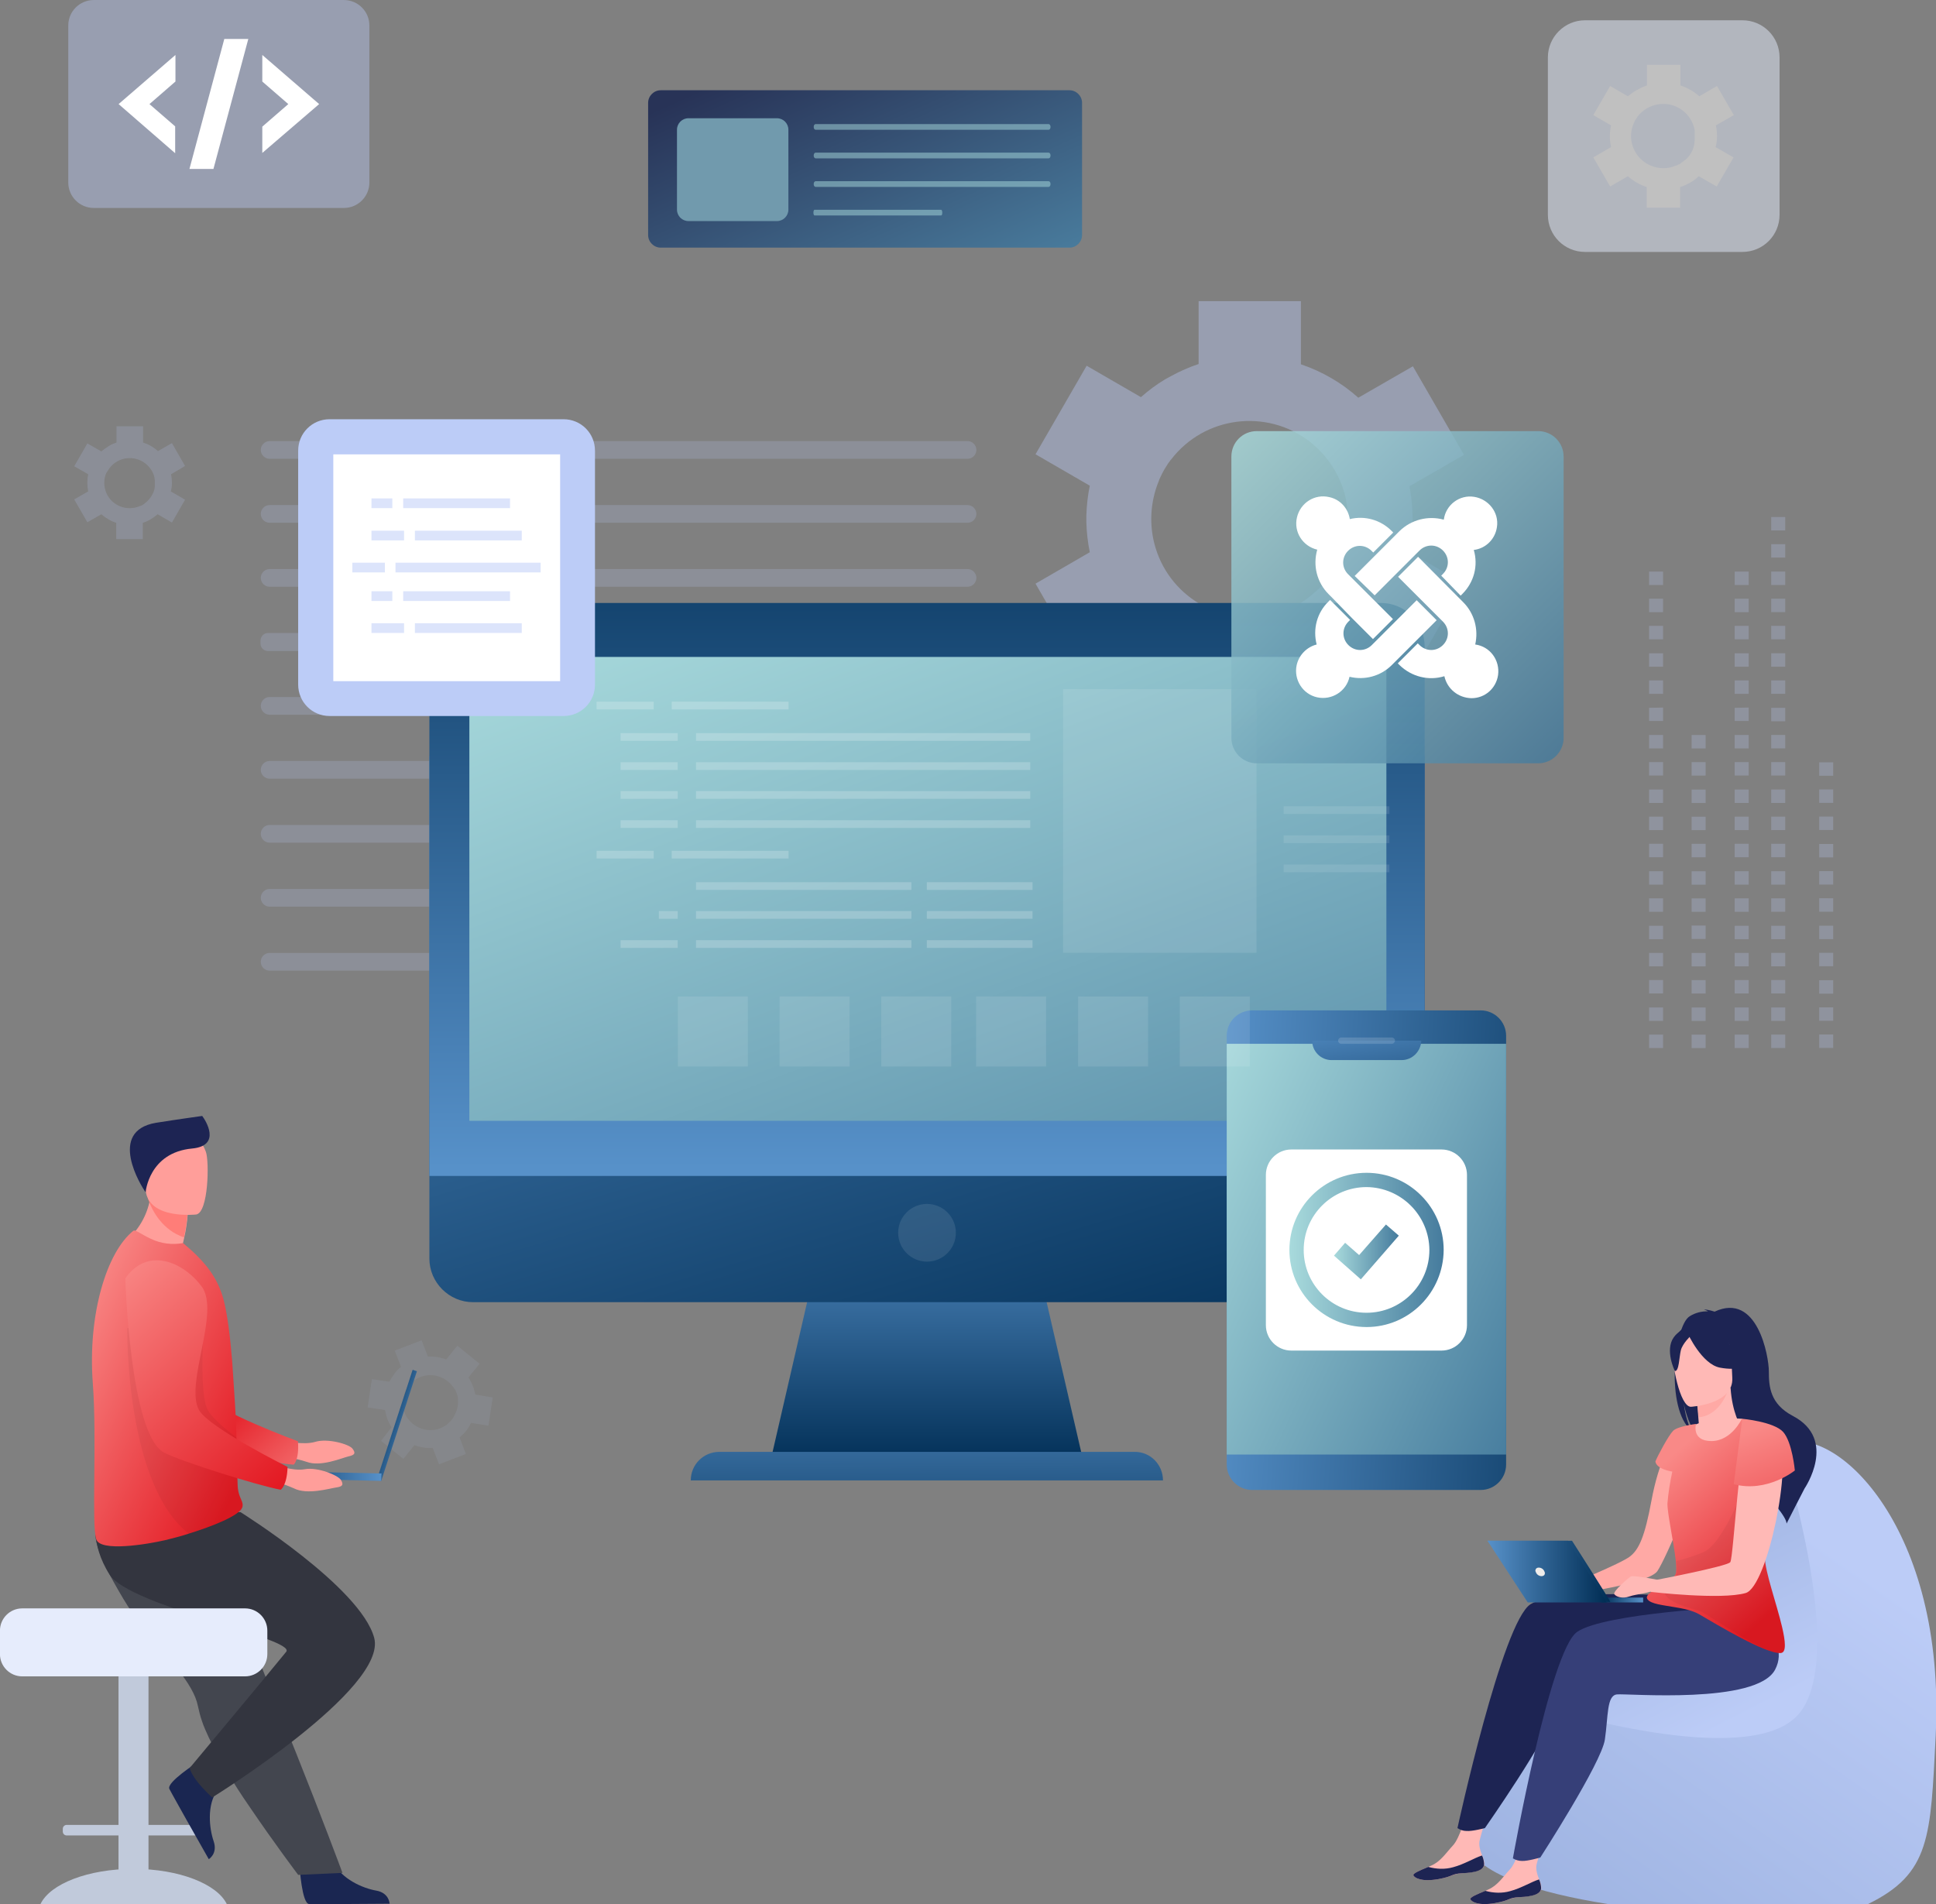 <?xml version="1.0" encoding="utf-8"?>
<!-- Generator: Adobe Illustrator 25.2.0, SVG Export Plug-In . SVG Version: 6.00 Build 0)  -->
<svg version="1.1" id="Layer_1" xmlns="http://www.w3.org/2000/svg" xmlns:xlink="http://www.w3.org/1999/xlink" x="0px" y="0px"
	 width="677.7px" height="666.6px" viewBox="0 0 677.7 666.6" style="enable-background:new 0 0 677.7 666.6;" xml:space="preserve"
	>
<rect x="0" y="0" width="677.7" height="666.6" fill="#808080" stroke="none"/>
<style type="text/css">
	.st0{opacity:0.4;fill:#BCCCF7;enable-background:new    ;}
	.st1{opacity:0.2;fill:#BCCCF7;enable-background:new    ;}
	.st2{opacity:0.1;fill:#BCCCF7;enable-background:new    ;}
	.st3{opacity:0.5;}
	.st4{fill:url(#Path_19571_1_);}
	.st5{fill:url(#Rectangle_21210_1_);}
	.st6{fill:url(#Rectangle_21211_1_);}
	.st7{fill:url(#Rectangle_21212_1_);}
	.st8{opacity:0.1;fill:#FFFFFF;enable-background:new    ;}
	.st9{fill:url(#Path_19572_1_);}
	.st10{fill:url(#Rectangle_21213_1_);}
	.st11{fill:url(#Rectangle_21214_1_);}
	.st12{fill:#FFFFFF;}
	.st13{fill:url(#Path_19573_1_);}
	.st14{fill:url(#Path_19574_1_);}
	.st15{fill:url(#Path_19575_1_);}
	.st16{opacity:0.15;fill:#FFFFFF;enable-background:new    ;}
	.st17{opacity:0.2;}
	.st18{opacity:0.81;fill:url(#Rectangle_21239_1_);enable-background:new    ;}
	.st19{fill:#BCCCF7;}
	.st20{opacity:0.53;fill:#BCCCF7;enable-background:new    ;}
	.st21{opacity:0.1;}
	.st22{fill:#FF9E9A;}
	.st23{fill:url(#Path_19586_1_);}
	.st24{fill:#C1CADB;}
	.st25{fill:#1A2651;}
	.st26{fill:#43464F;}
	.st27{fill:#33353F;}
	.st28{fill:#E6ECFC;}
	.st29{fill:url(#Path_19593_1_);}
	.st30{opacity:5.000000e-02;enable-background:new    ;}
	.st31{fill:#FF7D78;}
	.st32{fill:#1D2453;}
	.st33{fill:url(#Rectangle_21264_1_);}
	.st34{fill:url(#Rectangle_21265_1_);}
	.st35{fill:url(#Path_19599_1_);}
	.st36{fill:url(#Path_19600_1_);}
	.st37{fill:url(#Path_19601_1_);}
	.st38{fill:#FFA9A5;}
	.st39{fill:#FFB9B6;}
	.st40{fill:#363F78;}
	.st41{fill:url(#Path_19617_1_);}
	.st42{fill:url(#Path_19620_1_);}
	.st43{fill:url(#Rectangle_21266_1_);}
	.st44{fill:url(#Path_19621_1_);}
	.st45{fill:url(#Path_19622_1_);}
	.st46{fill:#EFECEA;}
	.st47{fill:#E4EBFC;}
	.st48{fill:url(#Rectangle_21337_1_);}
	.st49{fill:#A8DADC;}
	.st50{fill:#719AAD;}
</style>
<g id="Group_20627" transform="translate(-1009.348 -1087)">
	<g id="Group_20128" transform="translate(1133.831 1152.438)">
		<path id="Path_19560" class="st0" d="M370,116.2c0-3.8-0.4-7.7-1.1-11.4l19.1-11l-17.9-31l-19.1,11c-5.8-5.2-12.7-9.2-20.1-11.7
			V40h-35.8v22c-3.3,1.1-6.5,2.5-9.6,4.2c-0.4,0.2-0.7,0.4-1.1,0.6s-0.7,0.4-1.1,0.6c-3,1.8-5.8,3.9-8.4,6.2l-19-11l-17.9,31l19,11
			c-0.7,3.4-1.1,6.9-1.2,10.4c0,0.4,0,0.8,0,1.3s0,0.8,0,1.2c0.1,3.5,0.5,7,1.2,10.4l-19,11l17.9,31l19-11
			c5.9,5.2,12.7,9.2,20.2,11.6v22h35.8v-22.1c7.4-2.5,14.2-6.4,20-11.6l19.2,11.1l17.9-31l-19.2-11.1C369.6,124,370,120.1,370,116.2
			z M336.4,141.4c-0.2,0.1-0.3,0.3-0.5,0.4c-0.6,0.6-1.3,1.1-1.9,1.6c-0.3,0.2-0.6,0.5-0.9,0.7c-0.5,0.4-1.1,0.8-1.6,1.1
			c-0.4,0.3-0.9,0.6-1.3,0.8c-0.5,0.3-0.9,0.5-1.4,0.8c-0.6,0.3-1.2,0.6-1.8,0.9c-0.4,0.2-0.7,0.3-1.1,0.5c-0.8,0.3-1.5,0.6-2.3,0.9
			c-0.2,0.1-0.4,0.1-0.6,0.2c-18.2,5.5-37.5-4.8-43-23c-2.3-7.6-1.9-15.8,1.1-23.2c0.1-0.2,0.2-0.4,0.2-0.6c0.3-0.7,0.7-1.4,1-2.1
			c0.2-0.4,0.5-0.9,0.7-1.3s0.5-0.8,0.8-1.3c0.4-0.7,0.8-1.3,1.3-1.9c0.1-0.2,0.2-0.3,0.4-0.5c11.6-15.1,33.3-17.9,48.4-6.3
			c6.3,4.9,10.8,11.8,12.6,19.5c0,0.2,0.1,0.4,0.1,0.6c0.2,0.8,0.3,1.6,0.4,2.5c0.1,0.4,0.1,0.8,0.1,1.1c0.1,0.7,0.1,1.3,0.1,2
			c0,0.5,0,1,0,1.6c0,0.5,0,1.1,0,1.6c0,0.7-0.1,1.3-0.1,2c0,0.4-0.1,0.8-0.1,1.2c-0.1,0.8-0.3,1.6-0.4,2.4c0,0.2-0.1,0.4-0.1,0.6
			C344.9,130.7,341.4,136.8,336.4,141.4L336.4,141.4z"/>
		<path id="Path_19561" class="st1" d="M-64.3,103.6c0-1-0.1-2-0.3-3l4.9-2.9l-4.6-8l-4.9,2.8c-1.5-1.4-3.3-2.4-5.2-3v-5.7h-9.3v5.7
			c-0.9,0.3-1.7,0.6-2.5,1.1c-0.1,0.1-0.2,0.1-0.3,0.2s-0.2,0.1-0.3,0.2c-0.8,0.5-1.5,1-2.2,1.6l-4.9-2.8l-4.6,8l4.9,2.8
			c-0.2,0.9-0.3,1.8-0.3,2.7c0,0.1,0,0.2,0,0.3s0,0.2,0,0.3c0,0.9,0.1,1.8,0.3,2.7l-4.9,2.8l4.6,8l4.9-2.8c1.5,1.3,3.3,2.4,5.2,3
			v5.7h9.3v-5.7c1.9-0.6,3.7-1.7,5.2-3l5,2.9l4.6-8l-5-2.9C-64.4,105.6-64.3,104.6-64.3,103.6z M-73,110.1l-0.1,0.1
			c-0.2,0.1-0.3,0.3-0.5,0.4c-0.1,0.1-0.2,0.1-0.2,0.2c-0.1,0.1-0.3,0.2-0.4,0.3c-0.1,0.1-0.2,0.1-0.3,0.2c-0.1,0.1-0.2,0.1-0.4,0.2
			c-0.2,0.1-0.3,0.2-0.5,0.2c-0.1,0-0.2,0.1-0.3,0.1c-0.2,0.1-0.4,0.2-0.6,0.2l-0.2,0.1c-4.7,1.4-9.7-1.2-11.1-5.9
			c-0.6-2-0.5-4.1,0.3-6c0,0,0-0.1,0.1-0.1c0.1-0.2,0.2-0.4,0.3-0.5c0.1-0.1,0.1-0.2,0.2-0.3s0.1-0.2,0.2-0.3
			c0.1-0.2,0.2-0.3,0.3-0.5c0,0,0.1-0.1,0.1-0.1c3-3.9,8.6-4.6,12.5-1.6c1.6,1.3,2.8,3,3.2,5c0,0.1,0,0.1,0,0.2
			c0,0.2,0.1,0.4,0.1,0.6c0,0.1,0,0.2,0,0.3c0,0.2,0,0.3,0,0.5c0,0.1,0,0.3,0,0.4c0,0.1,0,0.3,0,0.4c0,0.2,0,0.3,0,0.5
			c0,0.1,0,0.2,0,0.3c0,0.2-0.1,0.4-0.1,0.6c0,0.1,0,0.1,0,0.2C-70.8,107.3-71.7,108.9-73,110.1L-73,110.1z"/>
		<path id="Path_19562" class="st2" d="M41,419.7c-0.4-1-0.9-2-1.5-2.9l3.9-4.8l-7.8-6.3l-3.9,4.8c-2.1-0.8-4.2-1.1-6.4-1l-2.2-5.7
			l-9.4,3.6l2.2,5.7c-0.8,0.6-1.5,1.3-2.1,2.1c-0.1,0.1-0.1,0.2-0.2,0.3s-0.1,0.2-0.2,0.3c-0.6,0.8-1.1,1.6-1.6,2.5l-6.1-0.9
			l-1.5,9.9l6.1,0.9c0.2,1,0.4,1.9,0.7,2.8c0,0.1,0.1,0.2,0.1,0.3s0.1,0.2,0.1,0.3c0.4,0.9,0.8,1.8,1.4,2.6L8.9,439l7.8,6.3l3.9-4.8
			c2.1,0.8,4.2,1.1,6.4,1l2.2,5.7l9.4-3.6l-2.2-5.8c1.7-1.4,3.1-3.1,4-5.1l6.1,1l1.5-9.9l-6.1-1C41.7,421.8,41.4,420.7,41,419.7z
			 M34.8,429.7c0,0.1-0.1,0.1-0.1,0.2c-0.1,0.2-0.2,0.4-0.3,0.6c-0.1,0.1-0.1,0.2-0.2,0.3c-0.1,0.2-0.2,0.3-0.3,0.5
			c-0.1,0.1-0.2,0.2-0.3,0.4c-0.1,0.1-0.2,0.2-0.3,0.3c-0.1,0.1-0.2,0.3-0.4,0.4c-0.1,0.1-0.2,0.2-0.2,0.2c-0.2,0.2-0.3,0.3-0.5,0.5
			l-0.1,0.1c-4.2,3.3-10.3,2.5-13.6-1.7c-1.4-1.8-2.1-3.9-2-6.2c0-0.1,0-0.1,0-0.2c0-0.2,0-0.4,0.1-0.6c0-0.1,0-0.3,0.1-0.4
			s0-0.3,0.1-0.4c0-0.2,0.1-0.4,0.1-0.6c0-0.1,0-0.1,0-0.2c1.5-5.1,6.9-8,12-6.5c2.1,0.6,4,2,5.3,3.8c0,0,0.1,0.1,0.1,0.1
			c0.1,0.2,0.2,0.4,0.4,0.6c0.1,0.1,0.1,0.2,0.2,0.3c0.1,0.2,0.2,0.3,0.2,0.5c0.1,0.1,0.1,0.3,0.2,0.4c0.1,0.1,0.1,0.3,0.1,0.4
			c0.1,0.2,0.1,0.4,0.2,0.5c0,0.1,0.1,0.2,0.1,0.3c0.1,0.2,0.1,0.5,0.1,0.7c0,0.1,0,0.1,0,0.2C36,426,35.7,428,34.8,429.7
			L34.8,429.7z"/>
		<g id="Group_20127" transform="translate(0 56.783)" class="st3">
			<path id="Path_19563" class="st0" d="M214.2,38.4H-30.1c-1.7,0-3.1-1.4-3.1-3.1c0,0,0,0,0,0l0,0c0-1.7,1.4-3.1,3.1-3.1h244.3
				c1.7,0,3.1,1.4,3.1,3.1c0,0,0,0,0,0l0,0C217.3,37,215.9,38.4,214.2,38.4C214.2,38.4,214.2,38.4,214.2,38.4z"/>
			<path id="Path_19564" class="st0" d="M214.2,60.8H-30.1c-1.7,0-3.1-1.4-3.1-3.1c0,0,0,0,0,0l0,0c0-1.7,1.4-3.1,3.1-3.1h244.3
				c1.7,0,3.1,1.4,3.1,3.1c0,0,0,0,0,0l0,0C217.3,59.4,215.9,60.8,214.2,60.8C214.2,60.8,214.2,60.8,214.2,60.8z"/>
			<path id="Path_19565" class="st0" d="M214.2,83.2H-30.1c-1.7,0-3.1-1.4-3.1-3.1c0,0,0,0,0,0l0,0c0-1.7,1.4-3.1,3.1-3.1h244.3
				c1.7,0,3.1,1.4,3.1,3.1c0,0,0,0,0,0l0,0C217.3,81.8,215.9,83.2,214.2,83.2C214.2,83.2,214.2,83.2,214.2,83.2z"/>
			<path id="Rectangle_21209" class="st0" d="M-30.7,99.4h245.4c1.4,0,2.6,1.1,2.6,2.6v1.1c0,1.4-1.1,2.6-2.6,2.6H-30.7
				c-1.4,0-2.6-1.1-2.6-2.6v-1.1C-33.2,100.5-32.1,99.4-30.7,99.4z"/>
			<path id="Path_19566" class="st0" d="M214.2,128H-30.1c-1.7,0-3.1-1.4-3.1-3.1l0,0c0-1.7,1.4-3.1,3.1-3.1c0,0,0,0,0,0h244.3
				c1.7,0,3.1,1.4,3.1,3.1c0,0,0,0,0,0l0,0C217.3,126.6,215.9,128,214.2,128L214.2,128z"/>
			<path id="Path_19567" class="st0" d="M214.2,150.4H-30.1c-1.7,0-3.1-1.4-3.1-3.1l0,0c0-1.7,1.4-3.1,3.1-3.1c0,0,0,0,0,0h244.3
				c1.7,0,3.1,1.4,3.1,3.1c0,0,0,0,0,0l0,0C217.3,149,215.9,150.4,214.2,150.4L214.2,150.4z"/>
			<path id="Path_19568" class="st0" d="M214.2,172.8H-30.1c-1.7,0-3.1-1.4-3.1-3.1c0,0,0,0,0,0l0,0c0-1.7,1.4-3.1,3.1-3.1h244.3
				c1.7,0,3.1,1.4,3.1,3.1c0,0,0,0,0,0l0,0C217.3,171.4,215.9,172.8,214.2,172.8C214.2,172.8,214.2,172.8,214.2,172.8z"/>
			<path id="Path_19569" class="st0" d="M214.2,195.2H-30.1c-1.7,0-3.1-1.4-3.1-3.1c0,0,0,0,0,0l0,0c0-1.7,1.4-3.1,3.1-3.1h244.3
				c1.7,0,3.1,1.4,3.1,3.1c0,0,0,0,0,0l0,0C217.3,193.8,215.9,195.2,214.2,195.2C214.2,195.2,214.2,195.2,214.2,195.2z"/>
			<path id="Path_19570" class="st0" d="M214.2,217.6H-30.1c-1.7,0-3.1-1.4-3.1-3.1c0,0,0,0,0,0l0,0c0-1.7,1.4-3.1,3.1-3.1h244.3
				c1.7,0,3.1,1.4,3.1,3.1v0l0,0C217.3,216.2,215.9,217.6,214.2,217.6C214.2,217.6,214.2,217.6,214.2,217.6z"/>
		</g>
	</g>
	<g id="Group_20131" transform="translate(1192.852 1265.993)">
		<g id="Group_20130">
			
				<linearGradient id="Path_19571_1_" gradientUnits="userSpaceOnUse" x1="-152.84" y1="499.649" x2="-152.84" y2="497.901" gradientTransform="matrix(108.727 0 0 -53.906 16758.752 27175.623)">
				<stop  offset="0" style="stop-color:#5791C9"/>
				<stop  offset="1" style="stop-color:#002D54"/>
			</linearGradient>
			<path id="Path_19571" class="st4" d="M195.3,330.8H86.6l18.7-81.1h71.3L195.3,330.8z"/>
			<g id="Group_20129">
				
					<linearGradient id="Rectangle_21210_1_" gradientUnits="userSpaceOnUse" x1="-152.816" y1="501.62" x2="-152.058" y2="500.238" gradientTransform="matrix(348.412 0 0 -191.231 53251.047 95969.281)">
					<stop  offset="0" style="stop-color:#5791C9"/>
					<stop  offset="1" style="stop-color:#002D54"/>
				</linearGradient>
				<path id="Rectangle_21210" class="st5" d="M-33.2,85.7h348.4l0,0v175.9c0,8.4-6.9,15.3-15.3,15.3H-17.9
					c-8.4,0-15.3-6.9-15.3-15.3c0,0,0,0,0,0V85.7L-33.2,85.7z"/>
				
					<linearGradient id="Rectangle_21211_1_" gradientUnits="userSpaceOnUse" x1="-152.435" y1="500.452" x2="-152.435" y2="501.745" gradientTransform="matrix(348.409 0 0 -200.58 53250.59 100610.273)">
					<stop  offset="0" style="stop-color:#5791C9"/>
					<stop  offset="1" style="stop-color:#002D54"/>
				</linearGradient>
				<path id="Rectangle_21211" class="st6" d="M-17.9,32.1h317.8c8.4,0,15.3,6.9,15.3,15.3v185.3l0,0H-33.2l0,0V47.4
					C-33.2,39-26.4,32.1-17.9,32.1z"/>
				
					<linearGradient id="Rectangle_21212_1_" gradientUnits="userSpaceOnUse" x1="-152.874" y1="501.339" x2="-151.754" y2="499.833" gradientTransform="matrix(321.002 0 0 -162.448 49078.152 81481.195)">
					<stop  offset="0" style="stop-color:#A8DADC"/>
					<stop  offset="1" style="stop-color:#457B9D"/>
				</linearGradient>
				<rect id="Rectangle_21212" x="-19.2" y="51" class="st7" width="321" height="162.4"/>
			</g>
			<circle id="Ellipse_4053" class="st8" cx="141" cy="252.6" r="10.1"/>
			
				<linearGradient id="Path_19572_1_" gradientUnits="userSpaceOnUse" x1="-152.894" y1="487.803" x2="-152.382" y2="479.369" gradientTransform="matrix(165.376 0 0 -10.05 25383.625 5197.206)">
				<stop  offset="0" style="stop-color:#5791C9"/>
				<stop  offset="1" style="stop-color:#002D54"/>
			</linearGradient>
			<path id="Path_19572" class="st9" d="M223.6,339.3H58.3c0-5.6,4.5-10,10-10h145.3C219.1,329.2,223.6,333.7,223.6,339.3
				C223.6,339.3,223.6,339.3,223.6,339.3L223.6,339.3z"/>
		</g>
	</g>
	<g id="Group_20135" transform="translate(1479.967 1393.933)">
		<g id="Group_20134">
			<g id="Group_20133">
				
					<linearGradient id="Rectangle_21213_1_" gradientUnits="userSpaceOnUse" x1="-440.666" y1="372.831" x2="-439.093" y2="372.662" gradientTransform="matrix(97.786 0 0 -167.829 43043.492 62692.344)">
					<stop  offset="0" style="stop-color:#5791C9"/>
					<stop  offset="1" style="stop-color:#002D54"/>
				</linearGradient>
				<path id="Rectangle_21213" class="st10" d="M-32.3,46.8h80c4.9,0,8.9,4,8.9,8.9v150.1c0,4.9-4,8.9-8.9,8.9h-80
					c-4.9,0-8.9-4-8.9-8.9V55.7C-41.2,50.7-37.2,46.8-32.3,46.8z"/>
				
					<linearGradient id="Rectangle_21214_1_" gradientUnits="userSpaceOnUse" x1="-440.72" y1="373.033" x2="-439.484" y2="372.193" gradientTransform="matrix(97.786 0 0 -143.779 43043.492 53704.297)">
					<stop  offset="0" style="stop-color:#A8DADC"/>
					<stop  offset="1" style="stop-color:#457B9D"/>
				</linearGradient>
				<rect id="Rectangle_21214" x="-41.2" y="58.5" class="st11" width="97.8" height="143.8"/>
				<path id="Rectangle_21215" class="st12" d="M-18.6,95.5H34c4.9,0,8.9,4,8.9,8.9V157c0,4.9-4,8.9-8.9,8.9h-52.6
					c-4.9,0-8.9-4-8.9-8.9v-52.6C-27.5,99.5-23.5,95.5-18.6,95.5z"/>
				<g id="Group_20132" transform="translate(21.941 56.962)">
					
						<linearGradient id="Path_19573_1_" gradientUnits="userSpaceOnUse" x1="-463.141" y1="313.823" x2="-462.141" y2="313.823" gradientTransform="matrix(53.904 0 0 -53.904 24924.023 16990.059)">
						<stop  offset="0" style="stop-color:#A8DADC"/>
						<stop  offset="1" style="stop-color:#457B9D"/>
					</linearGradient>
					<path id="Path_19573" class="st13" d="M-14.2,100.7c-14.9,0-27-12.1-27-27s12.1-27,27-27c14.9,0,27,12.1,27,27
						C12.7,88.6,0.7,100.7-14.2,100.7z M-14.2,51.7c-12.1,0-22,9.8-22,22c0,12.1,9.8,22,22,22c12.1,0,22-9.8,22-22
						C7.7,61.6-2.1,51.8-14.2,51.7L-14.2,51.7z"/>
					
						<linearGradient id="Path_19574_1_" gradientUnits="userSpaceOnUse" x1="-464.97" y1="308.525" x2="-463.97" y2="308.525" gradientTransform="matrix(22.743 0 0 -19.171 10549.203 5989.126)">
						<stop  offset="0" style="stop-color:#A8DADC"/>
						<stop  offset="1" style="stop-color:#457B9D"/>
					</linearGradient>
					<path id="Path_19574" class="st14" d="M-16.2,84l-9.4-8.3l3.9-4.5l4.9,4.3l9.4-10.7l4.5,3.9L-16.2,84z"/>
				</g>
			</g>
			
				<linearGradient id="Path_19575_1_" gradientUnits="userSpaceOnUse" x1="-442.363" y1="351.903" x2="-438.337" y2="347.754" gradientTransform="matrix(38.2 0 0 -6.842 16863.435 2460.032)">
				<stop  offset="0" style="stop-color:#5791C9"/>
				<stop  offset="1" style="stop-color:#002D54"/>
			</linearGradient>
			<path id="Path_19575" class="st15" d="M20,64.2H-4.5c-3.8,0-6.8-3.1-6.8-6.8c0,0,0,0,0,0h38.2C26.8,61.1,23.8,64.2,20,64.2
				C20,64.2,20,64.2,20,64.2z"/>
			<path id="Path_19576" class="st16" d="M16.6,58.5H-1.1c-0.6,0-1.1-0.5-1.1-1.1c0,0,0,0,0,0l0,0c0-0.6,0.5-1.1,1.1-1.1
				c0,0,0,0,0,0h17.7c0.6,0,1.1,0.5,1.1,1.1c0,0,0,0,0,0l0,0C17.7,57.9,17.2,58.5,16.6,58.5C16.6,58.5,16.6,58.5,16.6,58.5z"/>
		</g>
	</g>
	<g id="Group_20145" transform="translate(1005.348 1139.807)">
		<g id="Group_20137" transform="translate(246.035 156.357)">
			<g id="Group_20136" transform="translate(0 4.393)" class="st17">
				<rect id="Rectangle_21216" x="-33.2" y="32.1" class="st12" width="20" height="2.7"/>
				<rect id="Rectangle_21217" x="-6.9" y="32.1" class="st12" width="40.9" height="2.7"/>
				<rect id="Rectangle_21218" x="-24.8" y="43.1" class="st12" width="20" height="2.7"/>
				<rect id="Rectangle_21219" x="1.6" y="43.1" class="st12" width="117" height="2.7"/>
				<rect id="Rectangle_21220" x="-24.8" y="53.3" class="st12" width="20" height="2.7"/>
				<rect id="Rectangle_21221" x="1.6" y="53.3" class="st12" width="117" height="2.7"/>
				<rect id="Rectangle_21222" x="-24.8" y="63.4" class="st12" width="20" height="2.7"/>
				<rect id="Rectangle_21223" x="1.6" y="63.4" class="st12" width="117" height="2.7"/>
				<rect id="Rectangle_21224" x="-24.8" y="73.6" class="st12" width="20" height="2.7"/>
				<rect id="Rectangle_21225" x="-33.2" y="84.3" class="st12" width="20" height="2.7"/>
				<rect id="Rectangle_21226" x="-6.9" y="84.3" class="st12" width="40.9" height="2.7"/>
				<rect id="Rectangle_21227" x="1.6" y="95.3" class="st12" width="75.4" height="2.7"/>
				<rect id="Rectangle_21228" x="1.6" y="105.4" class="st12" width="75.4" height="2.7"/>
				<rect id="Rectangle_21229" x="-11.4" y="105.4" class="st12" width="6.6" height="2.7"/>
				<rect id="Rectangle_21230" x="-24.8" y="115.6" class="st12" width="20" height="2.7"/>
				<rect id="Rectangle_21231" x="1.6" y="115.6" class="st12" width="75.4" height="2.7"/>
				<rect id="Rectangle_21232" x="82.4" y="95.3" class="st12" width="37" height="2.7"/>
				<rect id="Rectangle_21233" x="82.4" y="105.4" class="st12" width="37" height="2.7"/>
				<rect id="Rectangle_21234" x="82.4" y="115.6" class="st12" width="37" height="2.7"/>
				<rect id="Rectangle_21235" x="1.6" y="73.6" class="st12" width="117" height="2.7"/>
			</g>
			<rect id="Rectangle_21236" x="130.1" y="32.1" class="st8" width="67.7" height="92.3"/>
		</g>
		<g id="Group_20140" transform="translate(4 -31)">
			<path id="Rectangle_21238" class="st0" d="M32.8-21.8h87.6c4.9,0,8.9,4,8.9,8.9v55c0,4.9-4,8.9-8.9,8.9H32.8
				c-4.9,0-8.9-4-8.9-8.9v-55C23.9-17.8,27.9-21.8,32.8-21.8z"/>
			<g id="Group_20139" transform="translate(17.619 13.634)">
				<path id="Path_19578" class="st12" d="M43.8-16.2L23.9,1l19.8,17.2V8.8L34.7,1l9.1-7.9V-16.2z"/>
				<path id="Path_19579" class="st12" d="M74.2,18.1L94.1,1L74.2-16.2v9.3L83.3,1l-9.1,7.9V18.1z"/>
				<path id="Path_19580" class="st12" d="M57.1,23.7h-8.4l12.2-45.5h8.4L57.1,23.7z"/>
			</g>
		</g>
		<g id="Group_20142" transform="translate(496.447 66.024)">
			
				<linearGradient id="Rectangle_21239_1_" gradientUnits="userSpaceOnUse" x1="-462.46" y1="561.054" x2="-461.514" y2="560.108" gradientTransform="matrix(116.25 0 0 -116.25 53702.68 65257.848)">
				<stop  offset="0" style="stop-color:#A8DADC"/>
				<stop  offset="1" style="stop-color:#457B9D"/>
			</linearGradient>
			<path id="Rectangle_21239" class="st18" d="M-52.5,32.1h98.5c4.9,0,8.9,4,8.9,8.9v98.5c0,4.9-4,8.9-8.9,8.9h-98.5
				c-4.9,0-8.9-4-8.9-8.9V41C-61.4,36.1-57.5,32.1-52.5,32.1z"/>
			<g id="Group_20141" transform="translate(22.756 22.804)">
				<path id="Path_19581" class="st12" d="M-48.8,67.7l-1.3-1.3c-4.1-4.1-5.6-10-4-15.6c-5.1-1.2-8.3-6.2-7.1-11.3s6.2-8.3,11.3-7.1
					c3.8,0.8,6.6,3.9,7.2,7.7c5.3-1.3,10.8,0.3,14.6,4.1l0.6,0.6l-7,7l-0.6-0.6c-2.3-2.3-5.9-2.3-8.2,0c-2.3,2.3-2.3,5.9,0,8.2
					l15.7,15.7l-7,7l-7.4-7.4L-48.8,67.7z"/>
				<path id="Path_19582" class="st12" d="M-41,60l15.7-15.7c4.1-4,10-5.5,15.5-4c0.7-5.2,5.5-8.8,10.6-8s8.8,5.5,8,10.6
					c-0.6,4.2-3.9,7.5-8.1,8c1.6,5.5,0.1,11.3-4,15.4l-0.6,0.6l-6.8-7l0.6-0.6c2.3-2.3,2.3-5.9,0-8.2c-2.3-2.3-5.9-2.3-8.2,0
					l-15.7,15.7L-41,60z"/>
				<path id="Path_19583" class="st12" d="M-9.6,95.1c-5.5,1.7-11.5,0.2-15.7-3.9l-0.6-0.6l7-7l0.6,0.6c2.3,2.3,5.9,2.3,8.2,0
					c2.3-2.3,2.3-5.9,0-8.2l0,0l-15.7-15.7l7-7L-3,69.2c3.9,3.9,5.4,9.5,4.2,14.8c5.2,0.7,8.7,5.5,8,10.7c-0.7,4.7-4.6,8.1-9.3,8.1
					C-4.7,102.7-8.6,99.6-9.6,95.1z"/>
				<path id="Path_19584" class="st12" d="M-12.3,75.5l-15.7,15.7c-3.9,3.9-9.5,5.4-14.8,4.1c-1.1,5.1-6.2,8.3-11.3,7.2
					s-8.3-6.2-7.2-11.3c0.8-3.5,3.5-6.3,7-7.2c-1.4-5.4,0.1-11.1,4.1-15l0.6-0.6l7,7l-0.6,0.6c-2.3,2.3-2.3,5.9,0,8.2
					c2.3,2.3,5.9,2.3,8.2,0l0,0l15.7-15.7L-12.3,75.5z"/>
			</g>
		</g>
		<g id="Group_20144" transform="translate(150.575 60.766)">
			<path id="Rectangle_21240" class="st19" d="M-31.2,33.2h81.9c6.1,0,11,4.9,11,11v81.9c0,6.1-4.9,11-11,11h-81.9
				c-6.1,0-11-4.9-11-11V44.2C-42.2,38.1-37.3,33.2-31.2,33.2z"/>
			<rect id="Rectangle_21241" x="-29.9" y="45.5" class="st12" width="79.4" height="79.4"/>
			<g id="Group_20143" transform="translate(15.264 22.324)">
				<rect id="Rectangle_21242" x="-31.8" y="38.6" class="st20" width="7.3" height="3.4"/>
				<rect id="Rectangle_21243" x="-20.7" y="38.6" class="st20" width="37.4" height="3.4"/>
				<rect id="Rectangle_21244" x="-31.8" y="49.9" class="st20" width="11.4" height="3.4"/>
				<rect id="Rectangle_21245" x="-16.6" y="49.9" class="st20" width="37.4" height="3.4"/>
				<rect id="Rectangle_21246" x="-31.8" y="71.1" class="st20" width="7.3" height="3.4"/>
				<rect id="Rectangle_21247" x="-20.7" y="71.1" class="st20" width="37.4" height="3.4"/>
				<rect id="Rectangle_21248" x="-31.8" y="82.3" class="st20" width="11.4" height="3.4"/>
				<rect id="Rectangle_21249" x="-16.6" y="82.3" class="st20" width="37.4" height="3.4"/>
				<rect id="Rectangle_21250" x="-38.5" y="61.1" class="st20" width="11.4" height="3.4"/>
				<rect id="Rectangle_21251" x="-23.4" y="61.1" class="st20" width="50.8" height="3.4"/>
			</g>
		</g>
	</g>
	<g id="Group_20147" transform="translate(1279.835 1337.171)" class="st21">
		<rect id="Rectangle_21252" x="71.2" y="98.7" class="st12" width="24.5" height="24.5"/>
		<rect id="Rectangle_21253" x="106.9" y="98.7" class="st12" width="24.5" height="24.5"/>
		<rect id="Rectangle_21254" x="142.5" y="98.7" class="st12" width="24.5" height="24.5"/>
		<rect id="Rectangle_21255" x="-33.2" y="98.7" class="st12" width="24.5" height="24.5"/>
		<rect id="Rectangle_21256" x="2.4" y="98.7" class="st12" width="24.5" height="24.5"/>
		<rect id="Rectangle_21257" x="38" y="98.7" class="st12" width="24.5" height="24.5"/>
		<g id="Group_20146" transform="translate(212.068)">
			<rect id="Rectangle_21258" x="-33.2" y="32.1" class="st12" width="37" height="2.7"/>
			<rect id="Rectangle_21259" x="-33.2" y="42.3" class="st12" width="37" height="2.7"/>
			<rect id="Rectangle_21260" x="-33.2" y="52.5" class="st12" width="37" height="2.7"/>
		</g>
	</g>
	<g id="Group_20151" transform="translate(1016.63 1313.891)">
		<g id="Group_20148" transform="translate(40.513 46.986)">
			<path id="Path_19585" class="st22" d="M51.5,230.5c0,0,6.8,1.7,11.1,0.4s11.8,0.8,13,2.4s0.8,2.2-1.4,2.7s-9.7,3.8-14.7,1.9
				c-3.7-1.2-7.6-1.9-11.5-1.9L51.5,230.5z"/>
			
				<linearGradient id="Path_19586_1_" gradientUnits="userSpaceOnUse" x1="-16.658" y1="402.323" x2="-17.078" y2="402.855" gradientTransform="matrix(63.836 0 0 -75.088 1118.645 30469.787)">
				<stop  offset="0" style="stop-color:#F98987"/>
				<stop  offset="1" style="stop-color:#E31922"/>
			</linearGradient>
			<path id="Path_19586" class="st23" d="M-7.3,171.4c0,0,7.6,54.3,20.3,59.1c6.2,2.4,33.8,7.8,42,8.4c0,0,2-1.6,1.5-8.2
				c0,0-28.9-10.6-33-16.4c-6.1-8.6,3.8-35.1-3.9-43.1S-1,159.7-7.3,171.4z"/>
		</g>
		<path id="Rectangle_21261" class="st24" d="M40.7,433.6h-2.5c-2.2,0-4-1.8-4-4v-84.3c0-2.2,1.8-4,4-4h2.5c2.2,0,4,1.8,4,4v84.3
			C44.8,431.8,43,433.6,40.7,433.6z"/>
		<path id="Path_19587" class="st24" d="M6.9,439.7c3.4-7.1,16.7-12.3,32.6-12.3s29.2,5.3,32.6,12.3H6.9z"/>
		<path id="Rectangle_21262" class="st24" d="M62.9,415.7H16.1c-0.8,0-1.4-0.6-1.4-1.4v-0.9c0-0.8,0.6-1.4,1.4-1.4h46.8
			c0.8,0,1.4,0.6,1.4,1.4c0,0,0,0,0,0v0.9C64.3,415,63.7,415.7,62.9,415.7C62.9,415.7,62.9,415.7,62.9,415.7z"/>
		<path id="Path_19588" class="st25" d="M97.6,426.7c0,0,0.8,12.8,3.3,13c0.3,0,12.6,0,12.6,0l15.6-0.1c0,0-0.1-3.8-4.7-4.6
			s-12.2-4-15-10C106.5,418.7,97.6,426.7,97.6,426.7z"/>
		<path id="Path_19589" class="st26" d="M35.8,332.7c2.2,3.7,4.7,7.3,7.5,10.7c8.2,10.4,17.1,18.9,18.7,27c0.4,1.8,0.8,3.5,1.4,5.2
			c0.6,1.9,1.5,3.8,2.4,5.8c4,8.3,8.7,16.2,13.9,23.7c9,13.3,17.4,24.4,17.4,24.4l15.5-0.7c-0.6-1.6-7.4-19.9-16.4-42.4
			c-3.7-9.1-7.6-18.8-11.3-28.2c-0.5-1.3-1-2.5-1.5-3.7c-1.2-2.9-2.3-5.7-3.4-8.4l-15.3-37.9c0,0-33.9-12.9-37.5-4.5
			C24.3,310.6,26.7,317.3,35.8,332.7z"/>
		<path id="Path_19590" class="st25" d="M61.7,390.2c0,0-10.8,6.9-9.7,9.2c0.1,0.3,6.1,11,6.1,11l7.7,13.6c0,0,3.2-1.9,1.7-6.3
			S65,405,68.9,399.7C73,394,61.7,390.2,61.7,390.2z"/>
		<path id="Path_19591" class="st27" d="M76.9,302.5c0,0,42,26.2,46.8,44S67,402.4,67,402.4s-6.7-5.9-7.9-10.3
			c0,0,27.8-33.3,33.8-40.7c3.7-4.6-54.7-15.9-61.8-27s-4.6-20.4-4.6-20.4L76.9,302.5z"/>
		<path id="Rectangle_21263" class="st28" d="M78.5,360h-78c-4.3,0-7.8-3.5-7.8-7.8c0,0,0,0,0,0V344c0-4.3,3.5-7.8,7.8-7.8l0,0h78
			c4.3,0,7.8,3.5,7.8,7.8c0,0,0,0,0,0v8.2C86.3,356.5,82.8,360,78.5,360C78.5,360,78.5,360,78.5,360z"/>
		<path id="Path_19592" class="st22" d="M56.6,209.1c2.5,1.5,4.7,3.5,6.5,5.9c-10.2,2.6-27.1-6.8-27.1-6.8c4.5-3.5,7.7-8.5,9-14.1
			c0.1-0.5,0.2-1,0.3-1.5c0.3-1.8,0.5-3.5,0.6-5.3l4.7,4.2l7.8,7c-0.2,2.6-0.6,5.3-1.2,7.9C57,207.2,56.8,208.1,56.6,209.1z"/>
		
			<linearGradient id="Path_19593_1_" gradientUnits="userSpaceOnUse" x1="22.745" y1="451.637" x2="23.559" y2="450.802" gradientTransform="matrix(52.768 0 0 -110.391 -1175.604 50074.469)">
			<stop  offset="0" style="stop-color:#F98987"/>
			<stop  offset="1" style="stop-color:#E31922"/>
		</linearGradient>
		<path id="Path_19593" class="st29" d="M25.2,257.3c1.5,19.7-0.5,49.6,1.2,54.7c1.4,4.5,17.7,1.8,24.2,0.3c2.4-0.6,5.3-1.3,8.3-2.3
			c8.4-2.6,17.6-6.3,18.6-9.1c0-0.1,0.1-0.2,0.1-0.3c0.1-0.4,0.1-0.8,0-1.2c-0.3-1.4-1.6-2.9-1.7-6.4c-0.2-3.9-0.1-8.5-0.3-13.4
			c0-0.6,0-1.2-0.1-1.7v-0.2c0-0.1,0-0.2,0-0.3c-0.1-5.5-0.4-11.3-0.8-17c-0.2-3.6-0.5-7.2-0.7-10.6c-0.7-8.8-1.7-16.6-3-21.6
			c-2.1-8.1-6.9-13.3-11.1-17.2l-3.1-2.7c-3.8,0.7-7.8,0.2-11.3-1.5c-4-1.9-5.4-3.3-6.1-2.8C30.1,211.4,23.4,233.2,25.2,257.3z"/>
		<path id="Path_19594" class="st30" d="M58.9,310.1c8.4-2.6,17.6-6.3,18.6-9.1c0-0.1,0.1-0.2,0.1-0.3c0-0.4,0-0.8,0-1.2
			c-0.3-1.4-1.6-2.9-1.7-6.4c-0.2-3.9-0.1-8.5-0.3-13.4c0-0.6,0-1.2-0.1-1.7v-1.6c0-0.1-8.9-6.4-10.4-10.4
			c-2.8-7.1-0.9-31.3-0.9-31.3l-26.9,3.4C37.2,238.2,36.6,293,58.9,310.1z"/>
		<path id="Path_19595" class="st31" d="M58.3,198.4c-0.2,2.6-0.6,5.3-1.2,7.9C49.6,203.8,46.1,197,45,194c-0.3-0.8-0.5-1.3-0.5-1.3
			s0.3-0.1,0.8-0.2c1.1-0.2,3.1-0.7,5.2-1.1L58.3,198.4z"/>
		<path id="Path_19596" class="st22" d="M61.4,198.3c0,0-16.7,1.9-17.7-8.5s-3.9-17.2,6.8-18.9s13.1,2.1,14.3,5.5
			S65.7,197.6,61.4,198.3z"/>
		<path id="Path_19597" class="st32" d="M43.7,190.5c0,0,1.1-13.9,16.3-15.3c10.4-1,4.6-10,3.5-11.4c0,0-8,1.1-16.2,2.4
			C30.2,169.1,42.1,188.4,43.7,190.5z"/>
		<g id="Group_20149" transform="translate(91.164 88.871)">
			
				<linearGradient id="Rectangle_21264_1_" gradientUnits="userSpaceOnUse" x1="-103.342" y1="371.653" x2="-94.298" y2="371.653" gradientTransform="matrix(-1.464 -0.475 -12.451 38.339 4523.359 -14112.481)">
				<stop  offset="0" style="stop-color:#5791C9"/>
				<stop  offset="1" style="stop-color:#002D54"/>
			</linearGradient>
			<polygon id="Rectangle_21264" class="st33" points="35,202.7 33.5,202.2 46,163.8 47.5,164.3 			"/>
			
				<linearGradient id="Rectangle_21265_1_" gradientUnits="userSpaceOnUse" x1="-66.934" y1="473.752" x2="-65.932" y2="473.752" gradientTransform="matrix(-42.29 -0.903 -5.400002e-02 2.529 -2769.987 -1057.363)">
				<stop  offset="0" style="stop-color:#5791C9"/>
				<stop  offset="1" style="stop-color:#002D54"/>
			</linearGradient>
			<polygon id="Rectangle_21265" class="st34" points="35,202.7 -7.3,201.7 -7.2,199.2 35.1,200.1 			"/>
		</g>
		<g id="Group_20150" transform="translate(43.883 50.471)">
			<path id="Path_19598" class="st22" d="M44.6,235.3c0,0,6.6,2.5,11,1.7s11.6,2.1,12.6,3.8s0.5,2.3-1.7,2.6s-10.1,2.7-14.8,0.3
				c-3.6-1.6-7.3-2.7-11.2-3.2L44.6,235.3z"/>
			
				<linearGradient id="Path_19599_1_" gradientUnits="userSpaceOnUse" x1="-21.069" y1="400.386" x2="-20.314" y2="399.238" gradientTransform="matrix(56.833 0 0 -80.283 1190.827 32305.871)">
				<stop  offset="0" style="stop-color:#F98987"/>
				<stop  offset="1" style="stop-color:#E31922"/>
			</linearGradient>
			<path id="Path_19599" class="st35" d="M-7.3,170.2c0,0,1.6,54.8,13.6,61c5.9,3.1,32.7,11.5,40.8,13c0,0,2.2-1.4,2.4-8
				c0,0-27.5-13.7-31-19.9c-5.1-9.2,7.6-34.4,0.9-43.3S0.3,159.2-7.3,170.2z"/>
		</g>
	</g>
	<g id="Group_20156" transform="translate(1567.037 1382.711)">
		
			<linearGradient id="Path_19600_1_" gradientUnits="userSpaceOnUse" x1="-527.204" y1="382.665" x2="-526.635" y2="383.458" gradientTransform="matrix(165.356 0 0 -161.951 87180.297 62357.184)">
			<stop  offset="4.000000e-03" style="stop-color:#9FB4E2"/>
			<stop  offset="1" style="stop-color:#BCCCF7"/>
		</linearGradient>
		<path id="Path_19600" class="st36" d="M-44.5,349.1c3,11.3,25.3,17.9,49.7,21.8h91c21.9-10.7,21.9-23.5,23.7-58.9
			c3.6-73-34.8-108.3-51.9-102.4c-0.7,0.2-1.4,0.5-2.2,0.8c-5,2-10.6,5.5-16,14c0,0-17,28.4-31,45.3c-4.5,5.4-8.7,9.7-11.9,11.5
			c0,0-0.1,0-0.1,0.1c-0.2,0.1-0.3,0.2-0.5,0.2c-7.4,3.4-17.9,10.5-27.4,19.5l0,0C-36.1,314.8-48.8,333.2-44.5,349.1z"/>
		
			<linearGradient id="Path_19601_1_" gradientUnits="userSpaceOnUse" x1="-527.556" y1="382.305" x2="-527.164" y2="381.589" gradientTransform="matrix(99.764 0 0 -93.892 52641.863 36135.02)">
			<stop  offset="4.000000e-03" style="stop-color:#9FB4E2"/>
			<stop  offset="1" style="stop-color:#BCCCF7"/>
		</linearGradient>
		<path id="Path_19601" class="st37" d="M-21.3,300.9c12.8,3.9,78.4,22.9,93.8,2.8c11.2-14.5,4.2-51.8-2-75.9
			c-1.4-6.1-7.5-10-13.7-8.6c-2.9,0.7-5.4,2.4-7,4.9c-0.1,0.1-0.1,0.2-0.2,0.3c0,0-17,28.4-31,45.3c-4.1,5.3-8.1,9.5-11.9,11.5
			c0,0-0.1,0-0.1,0.1c-0.2,0.1-0.3,0.2-0.5,0.2C-1.3,284.8-11.7,291.9-21.3,300.9z"/>
		<g id="Group_20155" transform="translate(0 0)">
			<path id="Path_19602" class="st38" d="M27.5,208.8c0,0-4.5,6.7-7.1,20.9c-2.3,12.4-4.3,17-7.5,19.5s-21.6,10-21.6,10l1.4,3.2
				c0,0,26.8-3.6,29.8-8.1s14.5-30.9,13.6-37S27.5,208.8,27.5,208.8z"/>
			<g id="Group_20152" transform="translate(0 176.093)">
				<path id="Path_19603" class="st39" d="M-38.1,180.5c0.2,2.6-3.4,3.2-7.6,3.5s-2.9,1.1-8.7,2.1s-8.1-0.5-8.5-1.3
					c-0.4-0.7,2.3-1.8,5.2-3c0.4-0.2,0.7-0.3,1.1-0.5c3.2-1.4,5-4.3,7.5-7c2.4-2.5,4.6-10.7,4.6-10.7l7.8-1.7c0,0-2.2,7.3-3,10.4
					c-0.5,1.8,0.2,3.9,0.8,5.4C-38.4,178.7-38.2,179.6-38.1,180.5z"/>
				<path id="Path_19604" class="st32" d="M-45.7,184c-4.2,0.2-2.9,1.1-8.7,2.1s-8.1-0.5-8.5-1.3c-0.4-0.7,2.3-1.8,5.2-3l0,0
					c2.9,0.8,5.9,0.9,8.7,0.1c3.8-1,7.5-3.3,10.1-4.1c0.4,0.8,0.6,1.7,0.7,2.6C-37.8,183.1-41.5,183.8-45.7,184z"/>
			</g>
			<path id="Path_19605" class="st32" d="M40.1,263.6c0,0-52.1-3.9-62,2.3s-25.6,78.4-25.6,78.4c0.9,0.6,2,1,3.1,1
				c2,0.2,6.5-1,6.5-1s22.6-32.3,24.2-40.4s1.2-15.4,4.8-15.6s48.9,5.5,55.7-6.6s1.2-24,1.2-24L40.1,263.6z"/>
			<g id="Group_20153" transform="translate(19.953 184.469)">
				<path id="Path_19606" class="st39" d="M-38.1,180.5c0.2,2.6-3.4,3.2-7.6,3.5s-2.9,1.1-8.7,2.1s-8.1-0.5-8.5-1.3
					c-0.4-0.7,2.3-1.8,5.2-3c0.4-0.2,0.7-0.3,1.1-0.5c3.2-1.4,5-4.3,7.5-7c2.4-2.5,4.6-10.7,4.6-10.7l7.8-1.7c0,0-2.2,7.3-3,10.4
					c-0.5,1.8,0.2,3.9,0.8,5.4C-38.4,178.7-38.2,179.6-38.1,180.5z"/>
				<path id="Path_19607" class="st32" d="M-45.7,184c-4.2,0.2-2.9,1.1-8.7,2.1s-8.1-0.5-8.5-1.3c-0.4-0.7,2.3-1.8,5.2-3l0,0
					c2.9,0.8,5.9,0.9,8.7,0.1c3.8-1,7.5-3.3,10.1-4.1c0.4,0.8,0.6,1.7,0.7,2.6C-37.8,183.1-41.5,183.8-45.7,184z"/>
			</g>
			<path id="Path_19608" class="st40" d="M50.3,266.8c0,0-46.3,2.2-55.9,8.8s-22.5,79.3-22.5,79.3c1,0.6,2.1,0.9,3.2,0.9
				c2,0.1,6.4-1.2,6.4-1.2s21.4-33.1,22.6-41.3s0.6-15.4,4.2-15.8s49,3.6,55.4-8.7S50.3,266.8,50.3,266.8z"/>
			<path id="Path_19609" class="st32" d="M34.4,205.1c-0.9-1.6-2-4.4-2.7-9.5c0.1,0.5,1.4,7,4.2,10.5c10.7,6.1,31.9,27.3,31.8,31.6
				c0,0,6.2-12.2,6.3-12.3c0,0,11.7-17.1-4.1-25.4c-8-4.2-8.4-10.3-8.4-15.6s-4-27.9-19-20.9c0,0-2.6-0.9-3.7-0.7
				c0.5,0.1,1,0.3,1.4,0.6c-2.2-0.1-4.5,0.5-6.4,1.7C28.3,168.4,25.2,197.7,34.4,205.1z"/>
			<path id="Path_19610" class="st39" d="M52.2,201c-2.9-0.2-5.8-0.2-8.6,0c-2.6,0.3-5.1,0.9-7.5,1.9c-4.1,1.7-3.7,8.9,4.9,7.6
				S52.8,203.2,52.2,201z"/>
			<path id="Path_19611" class="st39" d="M36.5,206.3c0,0-1.2,6.2,4.4,6c3.7-0.2,11.6-4.6,10.9-7.8c-0.3-1.5-3.1-5.4-3.7-14.3
				l-0.7,0.2l-11.3,3c0,0,0.5,3.6,0.7,7C37.1,203.3,37.1,206,36.5,206.3z"/>
			<path id="Path_19612" class="st38" d="M36.2,193.5c0,0,0.5,3.6,0.7,7c6.4-0.6,9.4-6.7,10.5-10L36.2,193.5z"/>
			<path id="Path_19613" class="st32" d="M48.5,189.1c0,0,3-5.5,3.5-10.1c0.4-3.3-2.1-15.1-14-12.6c-2.4,0.5-4.7,1.5-6.6,3
				c-2.5,1.9-6,6-1.1,16.2l1.3,3.5L48.5,189.1z"/>
			<path id="Path_19614" class="st39" d="M34.2,196.8c0,0,15.1-0.8,14.5-10.2s0.9-15.9-8.8-15.8s-11.3,3.8-11.9,7
				S30.3,196.8,34.2,196.8z"/>
			<path id="Path_19615" class="st32" d="M33.1,171.1c0,0,4.9,10.8,11.3,12s9.1-0.7,9.1-0.7c-3.3-2.5-5.6-6.2-6.6-10.2
				C46.9,172.1,35.9,165.6,33.1,171.1z"/>
			<path id="Path_19616" class="st32" d="M34.2,171.9c0,0-2.9,2.7-3.5,5.1s-0.6,7.4-2.1,7.3c0,0-3.6-7.3-0.4-11.8
				C31.6,167.8,34.2,171.9,34.2,171.9z"/>
			
				<linearGradient id="Path_19617_1_" gradientUnits="userSpaceOnUse" x1="-528.654" y1="381.966" x2="-528.225" y2="381.144" gradientTransform="matrix(48.37 0 0 -82.048 25600.264 31552.152)">
				<stop  offset="0" style="stop-color:#F98987"/>
				<stop  offset="1" style="stop-color:#E31922"/>
			</linearGradient>
			<path id="Path_19617" class="st41" d="M19.1,264.3c1.2,1.5,5,1.9,9.1,2.6c3.2,0.5,6.6,1.2,9,2.6c5.5,3.2,23.3,14,28.5,13.5
				c2-0.2,1.6-4.1,0.4-9.2c-1.9-8.1-6-19.4-6-24.3c0-2.7-0.9-9-2.1-16.2c-0.1-0.6-0.2-1.2-0.3-1.8c-2.3-14-5.6-30.6-5.6-30.6
				s-3.6,7.9-10.7,7.9s-5.4-6-5.4-6s-6.4,0.8-8,2.4s-5.4,8.7-6.2,10.7c0,0-0.2,2.5,5.9,3.6c-0.8,3.7-1.4,7.4-1.7,11.1
				c-0.1,3.3,2.2,13.6,2.9,20c0.2,2.3,0.3,4-0.1,4.9c-0.5,1-2,2.1-3.7,3.1C21.9,260.7,17.6,262.6,19.1,264.3z"/>
			<path id="Path_19618" class="st30" d="M25.4,258.7c-3.9,6.7,10.6,8.7,13,10.1c5.5,3.2,22.1,14.8,27.4,14.3c2-0.2,1.6-4.1,0.4-9.2
				c-1.9-8.1-6-19.4-6-24.3c0-2.7-0.9-9-2.1-16.2l-6.3-6c0,0-6.7,17.4-13.2,20.3c-3.1,1.3-6.2,2.3-9.5,3.1c0.2,2.3,0.3,4-0.1,4.9
				C28.6,256.6,27.1,257.7,25.4,258.7z"/>
			<path id="Path_19619" class="st39" d="M54.2,206.3c0,0,5.4-3.3,10.6,2.9s-3.7,50.5-11.4,52.8c-8.6,2.5-33.3-0.4-33.3-0.4l0.5-3.9
				c0,0,26.3-5,27.4-6.5S51.4,207,54.2,206.3z"/>
			
				<linearGradient id="Path_19620_1_" gradientUnits="userSpaceOnUse" x1="-531.027" y1="373.724" x2="-530.059" y2="370.868" gradientTransform="matrix(21.443 0 0 -23.608 11441.954 9027.656)">
				<stop  offset="0" style="stop-color:#F98987"/>
				<stop  offset="1" style="stop-color:#E31922"/>
			</linearGradient>
			<path id="Path_19620" class="st42" d="M52.2,201c0,0,11,1,14.3,4.6c3.2,3.6,4.1,13.5,4.1,13.5s-9.7,7.9-21.4,4.8L52.2,201z"/>
			<g id="Group_20154" transform="translate(25.995 81.699)">
				
					<linearGradient id="Rectangle_21266_1_" gradientUnits="userSpaceOnUse" x1="-546.508" y1="461.497" x2="-545.508" y2="461.497" gradientTransform="matrix(-14.588 0 0 1.724 -7980.985 -612.853)">
					<stop  offset="0" style="stop-color:#5791C9"/>
					<stop  offset="1" style="stop-color:#002D54"/>
				</linearGradient>
				<rect id="Rectangle_21266" x="-23.1" y="181.9" class="st43" width="14.6" height="1.7"/>
				
					<linearGradient id="Path_19621_1_" gradientUnits="userSpaceOnUse" x1="-555.114" y1="290.483" x2="-554.114" y2="290.483" gradientTransform="matrix(42.93 0 0 -21.4 23768.076 6389.017)">
					<stop  offset="0" style="stop-color:#5791C9"/>
					<stop  offset="1" style="stop-color:#002D54"/>
				</linearGradient>
				<path id="Path_19621" class="st44" d="M-20,183.4c-0.1-0.6-13.4-21.4-13.4-21.4h-29.5l14.8,20.8L-20,183.4z"/>
				
					<linearGradient id="Path_19622_1_" gradientUnits="userSpaceOnUse" x1="-555.178" y1="290.624" x2="-554.178" y2="290.624" gradientTransform="matrix(41.688 0 0 -21.64 23081.367 6461.916)">
					<stop  offset="0" style="stop-color:#5791C9"/>
					<stop  offset="1" style="stop-color:#002D54"/>
				</linearGradient>
				<path id="Path_19622" class="st45" d="M-21.3,183.6c-0.1-0.6-13.5-21.6-13.5-21.6h-28.2l14.1,21.6H-21.3z"/>
				<path id="Path_19623" class="st46" d="M-46.1,172.9c0.3,0.9,1.1,1.5,2.1,1.5c0.6,0,1.1-0.4,1.1-1c0-0.2,0-0.4-0.1-0.5
					c-0.3-0.9-1.1-1.5-2.1-1.5c-0.6,0-1.1,0.4-1.1,1C-46.3,172.5-46.2,172.7-46.1,172.9z"/>
			</g>
			<path id="Path_19624" class="st39" d="M22.7,257.4c0,0-8.6-1.7-9.5-1.2s-6.4,5.3-5.8,6.2s2.8,1.7,5.3,0.8s7.9-1.2,8.8-2.5
				C22.1,259.8,22.5,258.6,22.7,257.4z"/>
		</g>
	</g>
	<g id="Group_20162" transform="translate(1676.51 1183.108)" class="st3">
		<g id="Group_20157" transform="translate(0 12.705)" class="st3">
			<path id="Path_19625" class="st19" d="M-85,91.3V96h-4.9v-4.7L-85,91.3z"/>
			<path id="Path_19626" class="st19" d="M-85,100.8v4.7h-4.9v-4.7L-85,100.8z"/>
			<path id="Path_19627" class="st19" d="M-85,110.3v4.7h-4.9v-4.7L-85,110.3z"/>
			<path id="Path_19628" class="st19" d="M-85,119.9v4.7h-4.9v-4.7L-85,119.9z"/>
			<path id="Path_19629" class="st19" d="M-85,129.4v4.7h-4.9v-4.7L-85,129.4z"/>
			<path id="Path_19630" class="st19" d="M-85,138.9v4.7h-4.9V139L-85,138.9z"/>
			<path id="Path_19631" class="st19" d="M-85,148.5v4.7h-4.9v-4.7L-85,148.5z"/>
			<path id="Path_19632" class="st19" d="M-85,158v4.7h-4.9V158L-85,158z"/>
			<path id="Path_19633" class="st19" d="M-85,167.6v4.7h-4.9v-4.7L-85,167.6z"/>
			<path id="Path_19634" class="st19" d="M-85,177.1v4.7h-4.9v-4.7L-85,177.1z"/>
			<path id="Path_19635" class="st19" d="M-85,186.6v4.7h-4.9v-4.7H-85z"/>
			<path id="Path_19636" class="st19" d="M-85,196.2v4.7h-4.9v-4.7H-85z"/>
			<path id="Path_19637" class="st19" d="M-85,205.7v4.7h-4.9v-4.7H-85z"/>
			<path id="Path_19638" class="st19" d="M-85,215.3v4.7h-4.9v-4.7H-85z"/>
			<path id="Path_19639" class="st19" d="M-85,224.8v4.7h-4.9v-4.7H-85z"/>
			<path id="Path_19640" class="st19" d="M-85,234.3v4.7h-4.9v-4.7H-85z"/>
			<path id="Path_19641" class="st19" d="M-85,243.9v4.7h-4.9v-4.7H-85z"/>
			<path id="Path_19642" class="st19" d="M-85,253.4v4.7h-4.9v-4.7H-85z"/>
		</g>
		<g id="Group_20158" transform="translate(9.891 50.819)" class="st3">
			<path id="Path_19643" class="st19" d="M-80,110.4v4.7h-4.9v-4.7L-80,110.4z"/>
			<path id="Path_19644" class="st19" d="M-80,119.9v4.7h-4.9v-4.7L-80,119.9z"/>
			<path id="Path_19645" class="st19" d="M-80,129.5v4.7h-4.9v-4.7L-80,129.5z"/>
			<path id="Path_19646" class="st19" d="M-80,139v4.7h-4.9V139L-80,139z"/>
			<path id="Path_19647" class="st19" d="M-80,148.5v4.7h-4.9v-4.7H-80z"/>
			<path id="Path_19648" class="st19" d="M-80,158.1v4.7h-4.9v-4.7H-80z"/>
			<path id="Path_19649" class="st19" d="M-80,167.6v4.7h-4.9v-4.7H-80z"/>
			<path id="Path_19650" class="st19" d="M-80,177.1v4.7h-4.9v-4.7H-80z"/>
			<path id="Path_19651" class="st19" d="M-80,186.7v4.7h-4.9v-4.7H-80z"/>
			<path id="Path_19652" class="st19" d="M-80,196.2v4.7h-4.9v-4.7H-80z"/>
			<path id="Path_19653" class="st19" d="M-80,205.8v4.7h-4.9v-4.7H-80z"/>
			<path id="Path_19654" class="st19" d="M-80,215.3v4.7h-4.9v-4.7H-80z"/>
		</g>
		<g id="Group_20159" transform="translate(19.968 12.705)" class="st3">
			<path id="Path_19655" class="st19" d="M-75,91.3V96h-4.9v-4.7L-75,91.3z"/>
			<path id="Path_19656" class="st19" d="M-75,100.8v4.7h-4.9v-4.7L-75,100.8z"/>
			<path id="Path_19657" class="st19" d="M-75,110.3v4.7h-4.9v-4.7L-75,110.3z"/>
			<path id="Path_19658" class="st19" d="M-75,119.9v4.7h-4.9v-4.7L-75,119.9z"/>
			<path id="Path_19659" class="st19" d="M-75,129.4v4.7h-4.9v-4.7L-75,129.4z"/>
			<path id="Path_19660" class="st19" d="M-75,138.9v4.7h-4.9V139L-75,138.9z"/>
			<path id="Path_19661" class="st19" d="M-75,148.5v4.7h-4.9v-4.7L-75,148.5z"/>
			<path id="Path_19662" class="st19" d="M-75,158v4.7h-4.9V158L-75,158z"/>
			<path id="Path_19663" class="st19" d="M-75,167.6v4.7h-4.9v-4.7L-75,167.6z"/>
			<path id="Path_19664" class="st19" d="M-75,177.1v4.7h-4.9v-4.7L-75,177.1z"/>
			<path id="Path_19665" class="st19" d="M-75,186.6v4.7h-4.9v-4.7H-75z"/>
			<path id="Path_19666" class="st19" d="M-75,196.2v4.7h-4.9v-4.7H-75z"/>
			<path id="Path_19667" class="st19" d="M-75,205.7v4.7h-4.9v-4.7H-75z"/>
			<path id="Path_19668" class="st19" d="M-75,215.3v4.7h-4.9v-4.7H-75z"/>
			<path id="Path_19669" class="st19" d="M-75,224.8v4.7h-4.9v-4.7H-75z"/>
			<path id="Path_19670" class="st19" d="M-75,234.3v4.7h-4.9v-4.7H-75z"/>
			<path id="Path_19671" class="st19" d="M-75,243.9v4.7h-4.9v-4.7H-75z"/>
			<path id="Path_19672" class="st19" d="M-75,253.4v4.7h-4.9v-4.7H-75z"/>
		</g>
		<g id="Group_20160" transform="translate(28.454)" class="st3">
			<path id="Path_19673" class="st19" d="M-70.7,84.9v4.7h-4.9v-4.7L-70.7,84.9z"/>
			<path id="Path_19674" class="st19" d="M-70.7,94.4v4.7h-4.9v-4.7L-70.7,94.4z"/>
			<path id="Path_19675" class="st19" d="M-70.7,104v4.7h-4.9V104L-70.7,104z"/>
			<path id="Path_19676" class="st19" d="M-70.7,113.5v4.7h-4.9v-4.7L-70.7,113.5z"/>
			<path id="Path_19677" class="st19" d="M-70.7,123v4.7h-4.9V123L-70.7,123z"/>
			<path id="Path_19678" class="st19" d="M-70.7,132.6v4.7h-4.9v-4.7L-70.7,132.6z"/>
			<path id="Path_19679" class="st19" d="M-70.7,142.1v4.7h-4.9v-4.7L-70.7,142.1z"/>
			<path id="Path_19680" class="st19" d="M-70.7,151.7v4.7h-4.9v-4.7L-70.7,151.7z"/>
			<path id="Path_19681" class="st19" d="M-70.7,161.2v4.7h-4.9v-4.7L-70.7,161.2z"/>
			<path id="Path_19682" class="st19" d="M-70.7,170.7v4.7h-4.9v-4.7L-70.7,170.7z"/>
			<path id="Path_19683" class="st19" d="M-70.7,180.3v4.7h-4.9v-4.7L-70.7,180.3z"/>
			<path id="Path_19684" class="st19" d="M-70.7,189.8v4.7h-4.9v-4.7L-70.7,189.8z"/>
			<path id="Path_19685" class="st19" d="M-70.7,199.3v4.7h-4.9v-4.7H-70.7z"/>
			<path id="Path_19686" class="st19" d="M-70.7,208.9v4.7h-4.9v-4.7H-70.7z"/>
			<path id="Path_19687" class="st19" d="M-70.7,218.4v4.7h-4.9v-4.7H-70.7z"/>
			<path id="Path_19688" class="st19" d="M-70.7,228v4.7h-4.9V228H-70.7z"/>
			<path id="Path_19689" class="st19" d="M-70.7,237.5v4.7h-4.9v-4.7H-70.7z"/>
			<path id="Path_19690" class="st19" d="M-70.7,247v4.7h-4.9V247H-70.7z"/>
			<path id="Path_19691" class="st19" d="M-70.7,256.6v4.7h-4.9v-4.7H-70.7z"/>
			<path id="Path_19692" class="st19" d="M-70.7,266.1v4.7h-4.9v-4.7H-70.7z"/>
		</g>
		<g id="Group_20161" transform="translate(39.65 57.172)" class="st3">
			<path id="Path_19693" class="st19" d="M-65.1,113.6v4.7H-70v-4.7L-65.1,113.6z"/>
			<path id="Path_19694" class="st19" d="M-65.1,123.1v4.7H-70v-4.7L-65.1,123.1z"/>
			<path id="Path_19695" class="st19" d="M-65.1,132.6v4.7H-70v-4.7L-65.1,132.6z"/>
			<path id="Path_19696" class="st19" d="M-65.1,142.2v4.7H-70v-4.7H-65.1z"/>
			<path id="Path_19697" class="st19" d="M-65.1,151.7v4.7H-70v-4.7H-65.1z"/>
			<path id="Path_19698" class="st19" d="M-65.1,161.2v4.7H-70v-4.7H-65.1z"/>
			<path id="Path_19699" class="st19" d="M-65.1,170.8v4.7H-70v-4.7H-65.1z"/>
			<path id="Path_19700" class="st19" d="M-65.1,180.3v4.7H-70v-4.7H-65.1z"/>
			<path id="Path_19701" class="st19" d="M-65.1,189.9v4.7H-70v-4.7H-65.1z"/>
			<path id="Path_19702" class="st19" d="M-65.1,199.4v4.7H-70v-4.7H-65.1z"/>
			<path id="Path_19703" class="st19" d="M-65.1,208.9v4.7H-70v-4.7H-65.1z"/>
		</g>
	</g>
	<g id="Group_20164" transform="translate(1647.686 1087)" class="st3">
		<path id="Rectangle_21267" class="st47" d="M-83.5,7.1h55.1c7.2,0,13,5.8,13,13v55.1c0,7.2-5.8,13-13,13h-55.1
			c-7.2,0-13-5.8-13-13V20.1C-96.5,13-90.7,7.1-83.5,7.1z"/>
		<path id="Path_19704" class="st12" d="M-37.3,47.6c0-1.3-0.1-2.5-0.4-3.7l6.3-3.6l-5.9-10.2l-6.2,3.6c-1.9-1.7-4.2-3-6.6-3.8v-7.2
			h-11.7v7.2c-1.1,0.4-2.1,0.8-3.1,1.4c-0.1,0.1-0.2,0.1-0.4,0.2s-0.2,0.1-0.4,0.2c-1,0.6-1.9,1.3-2.8,2l-6.2-3.6l-5.9,10.2l6.2,3.6
			c-0.2,1.1-0.4,2.3-0.4,3.4c0,0.1,0,0.3,0,0.4s0,0.3,0,0.4c0,1.1,0.2,2.3,0.4,3.4l-6.2,3.6l5.9,10.2l6.2-3.6c1.9,1.7,4.2,3,6.6,3.8
			v7.2h11.7v-7.2c1.2-0.4,2.3-0.9,3.4-1.5c1.1-0.6,2.2-1.4,3.1-2.3l6.3,3.6l5.9-10.2l-6.3-3.6C-37.4,50.2-37.3,48.9-37.3,47.6z
			 M-48.3,55.9c0,0-0.1,0.1-0.2,0.1c-0.2,0.2-0.4,0.4-0.6,0.5c-0.1,0.1-0.2,0.2-0.3,0.2c-0.2,0.1-0.4,0.2-0.5,0.4
			c-0.1,0.1-0.3,0.2-0.4,0.3s-0.3,0.2-0.5,0.2c-0.2,0.1-0.4,0.2-0.6,0.3c-0.1,0.1-0.2,0.1-0.4,0.1c-0.3,0.1-0.5,0.2-0.8,0.3
			l-0.2,0.1c-6,1.8-12.3-1.6-14.1-7.5c-0.8-2.5-0.6-5.2,0.4-7.6c0-0.1,0.1-0.1,0.1-0.2c0.1-0.2,0.2-0.5,0.3-0.7
			c0.1-0.1,0.1-0.3,0.2-0.4s0.2-0.3,0.3-0.4c0.1-0.2,0.3-0.4,0.4-0.6c0-0.1,0.1-0.1,0.1-0.2c3.8-4.9,10.9-5.9,15.8-2.1
			c2.1,1.6,3.5,3.9,4.1,6.4c0,0.1,0,0.1,0,0.2c0.1,0.3,0.1,0.5,0.1,0.8c0,0.1,0,0.2,0,0.4c0,0.2,0,0.4,0,0.6c0,0.2,0,0.3,0,0.5
			s0,0.3,0,0.5c0,0.2,0,0.4,0,0.6c0,0.1,0,0.3,0,0.4c0,0.3-0.1,0.5-0.1,0.8c0,0.1,0,0.1,0,0.2C-45.5,52.4-46.6,54.4-48.3,55.9
			L-48.3,55.9z"/>
	</g>
</g>
<g id="Group_20859" transform="translate(1254.878 1096.199)">
	<g id="Group_20256" transform="translate(0)">
		
			<linearGradient id="Rectangle_21337_1_" gradientUnits="userSpaceOnUse" x1="-1223.381" y1="-415.671" x2="-1224.441" y2="-414.812" gradientTransform="matrix(151.926 0 0 -55.096 184999.828 -23912.812)">
			<stop  offset="0" style="stop-color:#4B80A1"/>
			<stop  offset="0" style="stop-color:#4A7E9F"/>
			<stop  offset="1" style="stop-color:#283357"/>
		</linearGradient>
		<path id="Rectangle_21337" class="st48" d="M-1023.6-1064.6h143.1c2.4,0,4.4,2,4.4,4.4v46.3c0,2.4-2,4.4-4.4,4.4h-143.1
			c-2.4,0-4.4-2-4.4-4.4v-46.3C-1028-1062.6-1026-1064.6-1023.6-1064.6z"/>
		<g id="Group_20255" transform="translate(58.861 12.838)" class="st3">
			<path id="Line_407" class="st49" d="M-946.7-1063.6h-81.5c-0.4,0-0.7-0.4-0.7-1s0.3-1,0.7-1h81.5c0.4,0,0.7,0.4,0.7,1
				S-946.3-1063.6-946.7-1063.6z"/>
			<path id="Line_408" class="st49" d="M-946.7-1053.6h-81.5c-0.4,0-0.7-0.4-0.7-1s0.3-1,0.7-1h81.5c0.4,0,0.7,0.4,0.7,1
				S-946.3-1053.6-946.7-1053.6z"/>
			<path id="Line_409" class="st49" d="M-946.7-1043.6h-81.5c-0.4,0-0.7-0.4-0.7-1s0.3-1,0.7-1h81.5c0.4,0,0.7,0.4,0.7,1
				S-946.3-1043.6-946.7-1043.6z"/>
			<path id="Line_410" class="st49" d="M-984.3-1033.6h-44.3c-0.2,0-0.4-0.4-0.4-1s0.2-1,0.4-1h44.3c0.2,0,0.4,0.4,0.4,1
				S-984-1033.6-984.3-1033.6z"/>
		</g>
	</g>
	<path id="Rectangle_21531" class="st50" d="M-1013.9-1054.8h31c2.2,0,4,1.8,4,4v28c0,2.2-1.8,4-4,4h-31c-2.2,0-4-1.8-4-4v-28
		C-1017.9-1053-1016.1-1054.8-1013.9-1054.8z"/>
</g>
</svg>
